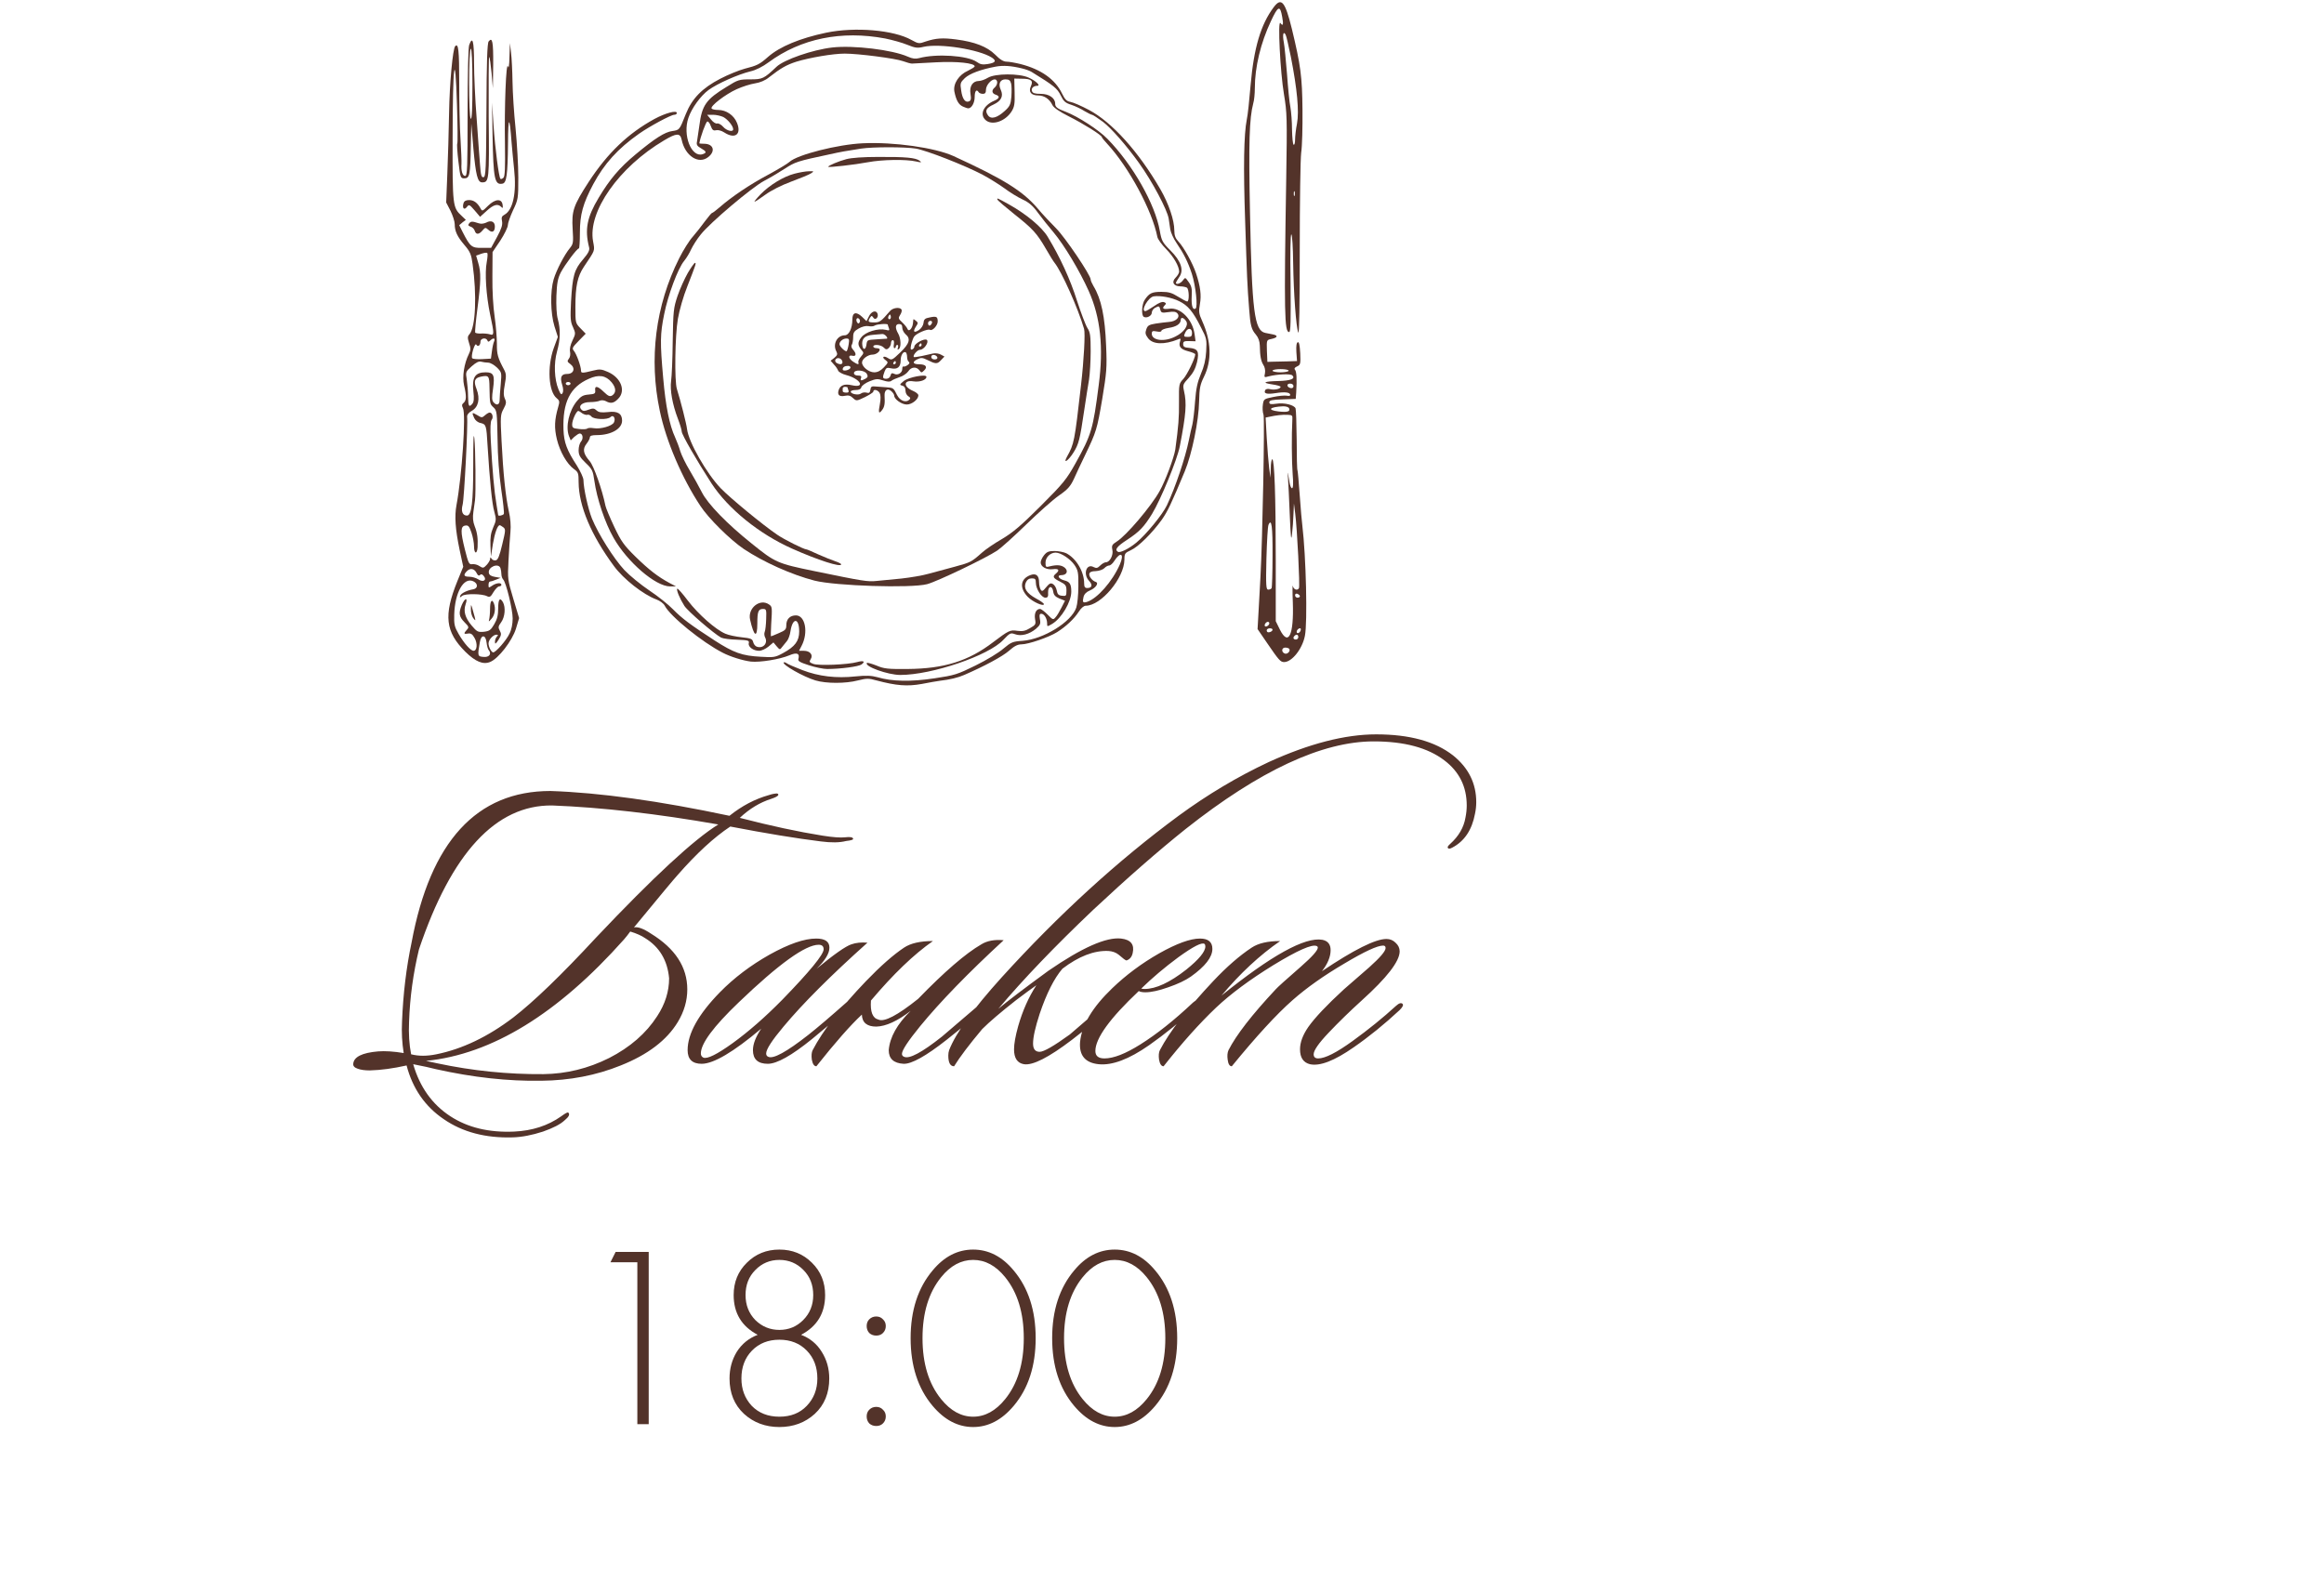<?xml version="1.0" encoding="UTF-8"?> <svg xmlns="http://www.w3.org/2000/svg" width="275" height="187" viewBox="0 0 275 187" fill="none"><path d="M49.579 112.354C48.894 115.191 48.503 118.045 48.405 120.915C48.34 122.35 48.421 123.638 48.649 124.78C49.53 125.008 50.525 125.008 51.633 124.78C54.699 124.16 57.732 122.709 60.733 120.426C63.179 118.534 66.44 115.387 70.517 110.984C77.3 103.809 82.127 99.341 84.997 97.58C77.757 96.308 71.202 95.558 65.331 95.33C58.678 95.264 53.427 100.939 49.579 112.354ZM77.757 120.279C78.703 118.844 79.176 117.344 79.176 115.778C78.98 113.658 78.034 112.077 76.338 111.033C75.915 110.74 75.327 110.479 74.577 110.25C74.316 110.609 74.072 110.919 73.844 111.18C66.016 119.986 58.205 124.78 50.41 125.562C50.737 125.628 51.193 125.726 51.78 125.856C55.922 126.737 60.097 127.161 64.304 127.128C67.011 127.095 69.604 126.459 72.082 125.22C74.561 123.948 76.453 122.301 77.757 120.279ZM48.698 111.571C50.916 99.602 56.395 93.617 65.136 93.617C70.974 93.813 78.034 94.791 86.318 96.553C87.786 95.379 89.335 94.563 90.966 94.107C91.161 94.041 91.341 93.992 91.504 93.96C91.7 93.927 91.846 93.911 91.944 93.911C92.075 93.944 92.124 94.009 92.091 94.107C92.026 94.237 91.748 94.384 91.259 94.547C89.922 94.971 88.683 95.721 87.541 96.797C91.194 97.743 94.455 98.444 97.325 98.901C98.565 99.097 99.462 99.162 100.016 99.097C100.57 99.031 100.88 99.08 100.945 99.243C101.011 99.374 100.733 99.472 100.114 99.537C99.364 99.732 98.369 99.749 97.13 99.586C94.227 99.227 90.656 98.64 86.416 97.825C84.492 99.097 82.405 101.021 80.154 103.597C79.763 104.021 78.051 106.076 75.018 109.761C75.474 109.663 76.143 109.908 77.023 110.495C79.893 112.256 81.328 114.458 81.328 117.099C81.328 118.436 80.953 119.725 80.203 120.964C78.899 123.116 76.648 124.829 73.452 126.101C70.549 127.275 67.419 127.878 64.059 127.911C60.113 127.976 55.955 127.519 51.585 126.541C50.965 126.378 50.068 126.182 48.894 125.954C49.677 128.661 51.144 130.715 53.297 132.118C55.352 133.455 57.863 134.058 60.831 133.928C62.983 133.83 64.842 133.227 66.408 132.118C66.897 131.759 67.174 131.612 67.239 131.678C67.468 131.873 67.321 132.183 66.799 132.607C66.31 133.064 65.462 133.504 64.255 133.928C62.95 134.352 61.76 134.58 60.684 134.613C57.455 134.711 54.732 133.993 52.514 132.46C50.296 130.96 48.829 128.84 48.111 126.101C46.513 126.459 45.062 126.655 43.757 126.688C43.17 126.688 42.697 126.622 42.339 126.492C41.947 126.362 41.768 126.166 41.8 125.905C41.866 125.09 42.844 124.6 44.736 124.437C45.584 124.372 46.595 124.437 47.769 124.633C47.573 123.426 47.508 122.187 47.573 120.915C47.704 117.621 48.079 114.506 48.698 111.571ZM102.647 111.571C98.309 115.452 94.999 118.763 92.716 121.502C91.346 123.133 90.661 124.193 90.661 124.682C90.661 124.878 90.743 125.008 90.906 125.073C91.493 125.367 93.075 124.503 95.651 122.481C96.727 121.633 98.276 120.312 100.298 118.518C100.559 118.257 100.755 118.241 100.885 118.469C100.983 118.665 100.902 118.877 100.641 119.105C99.01 120.54 97.494 121.828 96.091 122.97C93.678 124.927 91.933 125.905 90.857 125.905C89.683 125.905 89.096 125.367 89.096 124.291C89.096 123.573 89.422 122.725 90.074 121.747C86.78 124.519 84.432 125.905 83.029 125.905C81.921 125.905 81.366 125.367 81.366 124.291C81.366 122.334 82.638 120.051 85.182 117.442C86.845 115.746 88.802 114.262 91.052 112.99C93.335 111.718 95.178 111.082 96.581 111.082C97.624 111.082 98.146 111.441 98.146 112.158C98.146 112.843 97.64 113.675 96.629 114.653C98.684 112.957 100.054 111.995 100.739 111.767C101.293 111.571 101.929 111.506 102.647 111.571ZM96.874 111.816C95.308 111.816 92.161 114.082 87.432 118.616C84.432 121.486 82.932 123.508 82.932 124.682C82.932 124.91 83.029 125.073 83.225 125.171C83.682 125.367 84.84 124.796 86.698 123.459C88.59 122.089 90.547 120.377 92.569 118.322C95.83 114.963 97.461 112.974 97.461 112.354C97.461 111.995 97.265 111.816 96.874 111.816ZM103.06 118.42C102.962 119.757 103.256 120.507 103.941 120.67C104.626 120.997 106.191 120.181 108.637 118.224C111.768 114.996 114.263 112.843 116.122 111.767C116.807 111.343 117.687 111.18 118.764 111.278C114.556 115.159 111.263 118.551 108.882 121.453C107.447 123.214 106.729 124.307 106.729 124.731C106.729 124.894 106.811 125.008 106.974 125.073C107.593 125.367 109.094 124.568 111.474 122.676C111.54 122.611 113.121 121.257 116.22 118.616C116.513 118.42 116.725 118.387 116.856 118.518C117.019 118.681 116.97 118.86 116.709 119.056C115.568 120.165 114.002 121.502 112.013 123.068C109.567 124.992 107.871 125.938 106.925 125.905C105.751 125.84 105.164 125.302 105.164 124.291C105.294 122.758 106.158 121.209 107.757 119.643C106.191 120.85 104.838 121.469 103.696 121.502C102.587 121.502 102.017 121.029 101.984 120.083C100.647 121.323 98.853 123.361 96.603 126.198C96.342 126.198 96.162 125.938 96.064 125.416C95.999 124.927 96.032 124.551 96.162 124.291C97.369 121.975 99.473 119.252 102.473 116.121C104.202 114.327 105.702 113.006 106.974 112.158C107.757 111.636 108.898 111.376 110.398 111.376C108.148 112.941 105.702 115.289 103.06 118.42ZM174.538 96.308C174.179 98.232 173.282 99.569 171.847 100.319C171.554 100.483 171.375 100.483 171.309 100.319C171.277 100.222 171.375 100.075 171.603 99.879C172.614 98.966 173.217 97.922 173.413 96.748C173.511 96.259 173.56 95.786 173.56 95.33C173.56 93.112 172.679 91.334 170.918 89.997C168.961 88.497 166.173 87.747 162.553 87.747C156.454 87.747 149.034 91.204 140.294 98.118C137.032 100.727 133.396 103.907 129.384 107.658C124.818 111.995 121.068 115.909 118.133 119.399C119.176 118.518 121.149 117.018 124.052 114.898C128.031 112.158 130.901 110.886 132.662 111.082C133.804 111.212 134.26 111.783 134.032 112.794C133.934 113.251 133.689 113.544 133.298 113.675C133.2 113.675 132.89 113.447 132.369 112.99C132.042 112.729 131.635 112.582 131.146 112.55C129.45 112.484 127.64 113.186 125.715 114.653C124.737 115.795 123.84 117.572 123.025 119.986C122.503 121.584 122.242 122.758 122.242 123.508C122.242 124.16 122.503 124.486 123.025 124.486C123.514 124.486 124.704 123.801 126.596 122.432C127.868 121.323 129.417 120.002 131.243 118.469C131.439 118.273 131.618 118.257 131.781 118.42C131.945 118.583 131.896 118.795 131.635 119.056C129.939 120.589 128.341 121.926 126.841 123.068C124.101 125.155 122.209 126.117 121.166 125.954C120.383 125.823 119.992 125.236 119.992 124.193C119.992 123.54 120.155 122.627 120.481 121.453C121.003 119.627 121.72 118.012 122.633 116.61C122.112 116.969 121.312 117.556 120.236 118.371C118.41 119.806 117.073 120.948 116.225 121.796C114.692 123.622 113.583 125.09 112.898 126.198C112.442 126.198 112.213 125.774 112.213 124.927C112.213 124.698 112.246 124.486 112.311 124.291C113.094 122.269 115.165 119.399 118.524 115.681C125.275 108.245 132.254 101.869 139.462 96.553C142.886 94.041 146.441 91.921 150.127 90.193C154.921 88.008 159.161 86.915 162.846 86.915C166.792 86.915 169.825 87.747 171.945 89.41C173.772 90.878 174.685 92.721 174.685 94.938C174.685 95.395 174.636 95.851 174.538 96.308ZM143.461 112.305C143.461 113.283 142.613 114.376 140.917 115.583C140.264 116.039 139.367 116.463 138.226 116.855C137.117 117.246 136.22 117.442 135.535 117.442C135.177 117.442 134.916 117.393 134.753 117.295C131.328 120.524 129.616 122.888 129.616 124.388C129.616 124.975 129.975 125.269 130.692 125.269C131.768 125.269 133.187 124.715 134.948 123.606C136.873 122.399 138.944 120.752 141.161 118.665C141.487 118.371 141.716 118.306 141.846 118.469C141.977 118.632 141.895 118.86 141.602 119.154C139.71 120.882 137.835 122.399 135.976 123.704C133.595 125.367 131.605 126.117 130.007 125.954C128.409 125.791 127.675 124.91 127.806 123.312C128.002 121.323 129.274 119.203 131.622 116.952C133.252 115.387 135.095 114.017 137.15 112.843C139.237 111.669 140.851 111.082 141.993 111.082C142.971 111.082 143.461 111.49 143.461 112.305ZM142.531 111.718C142.237 111.49 141.21 112.011 139.449 113.283C137.818 114.49 136.351 115.729 135.046 117.001C135.144 117.034 135.274 117.05 135.438 117.05C136.775 117.05 138.422 116.284 140.379 114.751C141.879 113.544 142.629 112.631 142.629 112.012C142.629 111.881 142.596 111.783 142.531 111.718ZM165.964 118.811C166.095 118.942 165.981 119.187 165.622 119.545C163.796 121.241 161.985 122.709 160.192 123.948C157.909 125.546 156.18 126.215 155.006 125.954C154.223 125.758 153.832 125.171 153.832 124.193C153.832 123.377 154.158 122.497 154.81 121.551C155.593 120.442 156.996 118.958 159.018 117.099C160.029 116.219 161.04 115.338 162.051 114.458C163.323 113.316 163.959 112.566 163.959 112.207C163.959 112.012 163.861 111.914 163.665 111.914C162.98 111.914 161.464 112.615 159.115 114.017C156.669 115.452 154.615 116.904 152.951 118.371C151.06 120.034 148.663 122.644 145.76 126.198C145.499 126.198 145.336 125.938 145.271 125.416C145.206 124.959 145.238 124.584 145.369 124.291C146.282 122.497 148.141 120.1 150.946 117.099C151.141 116.871 152.136 115.974 153.93 114.409C155.267 113.235 155.936 112.484 155.936 112.158C155.936 112.06 155.887 111.995 155.789 111.963C155.234 111.734 153.539 112.484 150.701 114.213C147.896 115.941 145.63 117.621 143.901 119.252C141.944 121.111 139.873 123.426 137.688 126.198C137.427 126.198 137.248 125.938 137.15 125.416C137.085 124.927 137.118 124.551 137.248 124.291C138.389 122.105 140.493 119.382 143.559 116.121C145.157 114.425 146.673 113.104 148.108 112.158C148.891 111.636 150.016 111.376 151.484 111.376C149.07 113.039 146.755 115.191 144.537 117.833C150.44 113.071 154.419 110.87 156.474 111.229C157.126 111.359 157.452 111.767 157.452 112.452C157.452 113.235 157.11 114.066 156.425 114.947C160.208 112.403 162.752 111.131 164.056 111.131C164.48 111.131 164.839 111.278 165.133 111.571C165.459 111.865 165.622 112.207 165.622 112.599C165.622 113.773 164.122 115.713 161.121 118.42C159.719 119.692 158.414 120.964 157.208 122.236C156.033 123.475 155.446 124.323 155.446 124.78C155.446 125.106 155.626 125.269 155.985 125.269C156.8 125.269 158.153 124.584 160.045 123.214C161.937 121.845 163.649 120.458 165.182 119.056C165.54 118.73 165.801 118.648 165.964 118.811Z" fill="#53332A"></path><path d="M75.417 168.559V149.391H72.237L72.849 148.168H76.762V168.559H75.417ZM94.794 157.981C95.853 158.389 96.669 159.062 97.239 159.999C97.83 160.936 98.126 161.986 98.126 163.148C98.126 164.88 97.555 166.276 96.414 167.336C95.273 168.375 93.876 168.895 92.226 168.895C90.575 168.895 89.179 168.375 88.038 167.336C86.896 166.276 86.326 164.88 86.326 163.148C86.326 161.986 86.611 160.936 87.182 159.999C87.773 159.062 88.598 158.389 89.658 157.981C87.763 156.983 86.815 155.413 86.815 153.274C86.815 151.745 87.335 150.471 88.374 149.452C89.413 148.413 90.697 147.893 92.226 147.893C93.754 147.893 95.038 148.413 96.078 149.452C97.117 150.471 97.637 151.745 97.637 153.274C97.637 155.413 96.689 156.983 94.794 157.981ZM89.383 156.239C90.178 157.013 91.125 157.401 92.226 157.401C93.326 157.401 94.264 157.013 95.038 156.239C95.833 155.444 96.23 154.456 96.23 153.274C96.23 152.071 95.843 151.083 95.069 150.308C94.294 149.513 93.347 149.116 92.226 149.116C91.105 149.116 90.157 149.513 89.383 150.308C88.608 151.083 88.221 152.071 88.221 153.274C88.221 154.456 88.608 155.444 89.383 156.239ZM88.955 166.388C89.79 167.244 90.881 167.672 92.226 167.672C93.571 167.672 94.651 167.244 95.466 166.388C96.302 165.512 96.719 164.432 96.719 163.148C96.719 161.803 96.302 160.702 95.466 159.846C94.631 158.99 93.55 158.562 92.226 158.562C90.901 158.562 89.821 158.99 88.985 159.846C88.15 160.702 87.732 161.803 87.732 163.148C87.732 164.432 88.14 165.512 88.955 166.388ZM102.86 157.767C102.656 157.543 102.554 157.268 102.554 156.942C102.554 156.616 102.656 156.351 102.86 156.147C103.084 155.923 103.359 155.811 103.685 155.811C104.011 155.811 104.276 155.923 104.48 156.147C104.704 156.351 104.816 156.616 104.816 156.942C104.816 157.268 104.704 157.543 104.48 157.767C104.276 157.971 104.011 158.073 103.685 158.073C103.359 158.073 103.084 157.971 102.86 157.767ZM102.86 168.467C102.656 168.243 102.554 167.968 102.554 167.641C102.554 167.315 102.656 167.05 102.86 166.847C103.084 166.622 103.359 166.51 103.685 166.51C104.011 166.51 104.276 166.622 104.48 166.847C104.704 167.05 104.816 167.315 104.816 167.641C104.816 167.968 104.704 168.243 104.48 168.467C104.276 168.671 104.011 168.773 103.685 168.773C103.359 168.773 103.084 168.671 102.86 168.467ZM110.354 150.369C111.719 148.719 113.319 147.893 115.153 147.893C116.987 147.893 118.587 148.719 119.953 150.369C121.685 152.428 122.551 155.098 122.551 158.379C122.551 161.66 121.685 164.33 119.953 166.388C118.547 168.059 116.947 168.895 115.153 168.895C113.36 168.895 111.76 168.059 110.354 166.388C108.621 164.33 107.755 161.66 107.755 158.379C107.755 155.098 108.621 152.428 110.354 150.369ZM111.363 165.593C112.483 166.979 113.747 167.672 115.153 167.672C116.559 167.672 117.823 166.979 118.944 165.593C120.411 163.779 121.145 161.375 121.145 158.379C121.145 155.383 120.411 152.978 118.944 151.164C117.843 149.799 116.58 149.116 115.153 149.116C113.727 149.116 112.463 149.799 111.363 151.164C109.895 152.978 109.162 155.383 109.162 158.379C109.162 161.375 109.895 163.779 111.363 165.593ZM127.102 150.369C128.467 148.719 130.067 147.893 131.901 147.893C133.735 147.893 135.335 148.719 136.701 150.369C138.433 152.428 139.299 155.098 139.299 158.379C139.299 161.66 138.433 164.33 136.701 166.388C135.294 168.059 133.695 168.895 131.901 168.895C130.108 168.895 128.508 168.059 127.102 166.388C125.369 164.33 124.503 161.66 124.503 158.379C124.503 155.098 125.369 152.428 127.102 150.369ZM128.11 165.593C129.231 166.979 130.495 167.672 131.901 167.672C133.307 167.672 134.571 166.979 135.692 165.593C137.159 163.779 137.893 161.375 137.893 158.379C137.893 155.383 137.159 152.978 135.692 151.164C134.591 149.799 133.328 149.116 131.901 149.116C130.474 149.116 129.211 149.799 128.11 151.164C126.643 152.978 125.909 155.383 125.909 158.379C125.909 161.375 126.643 163.779 128.11 165.593Z" fill="#53332A"></path><path d="M150.714 0.859C149.19 2.897 148.37 5.66 147.989 10.041C147.837 11.832 147.646 13.68 147.532 14.157C147.189 15.89 147.113 19.739 147.342 26.254C147.551 32.636 147.589 33.818 147.818 36.656C147.951 38.504 148.085 38.999 148.599 39.59C148.904 39.952 149.056 40.371 149.075 40.905C149.094 42.143 149.209 42.733 149.494 43.191C149.666 43.438 149.742 43.839 149.685 44.162C149.571 44.677 149.59 44.696 150.123 44.543C151.171 44.277 152.714 44.219 152.924 44.429C153.324 44.829 152.733 45.058 151.266 45.096C149.552 45.134 149.247 45.305 150.561 45.496C151.095 45.572 151.533 45.706 151.533 45.782C151.533 46.029 150.847 46.182 150.333 46.068C150.047 45.991 149.799 46.029 149.723 46.163C149.475 46.582 149.914 46.696 150.961 46.525C152.047 46.353 152.676 46.429 152.676 46.753C152.676 46.849 152.485 46.887 152.257 46.83C152.009 46.791 151.304 46.849 150.676 46.982C149.571 47.211 149.533 47.23 149.437 47.877C149.38 48.239 149.399 48.792 149.513 49.097C149.666 49.592 149.399 63.766 149.151 68.262C149.113 69.043 149.018 70.758 148.942 72.073L148.809 74.454L149.914 76.073C151.323 78.131 151.514 78.359 151.952 78.359C152.866 78.359 154.105 76.816 154.41 75.254C154.734 73.654 154.543 65.862 154.105 62.185C154.048 61.823 153.914 60.242 153.8 58.66C153.686 57.079 153.571 55.745 153.533 55.669C153.476 55.612 153.438 53.993 153.438 52.069C153.419 50.163 153.362 48.468 153.305 48.335C153.152 47.934 151.971 47.63 151.038 47.782C150.352 47.877 150.199 47.839 150.199 47.611C150.199 47.382 150.523 47.306 151.762 47.268L153.324 47.211L153.381 46.449C153.476 44.848 153.419 43.991 153.248 43.781C153.114 43.629 153.19 43.496 153.495 43.362C153.876 43.191 153.914 43.057 153.857 41.8C153.8 40.867 153.724 40.447 153.571 40.505C153.419 40.543 153.362 40.943 153.4 41.648L153.476 42.733L152.314 42.772C151.666 42.791 150.885 42.81 150.561 42.81L149.971 42.829L149.914 41.533C149.875 40.238 149.875 40.238 150.428 40.123C151.152 39.971 151.285 39.723 150.676 39.59C150.409 39.533 149.99 39.457 149.723 39.4C148.428 39.133 148.142 36.866 147.913 25.206C147.742 16.824 147.837 13.985 148.294 12.252C148.408 11.889 148.485 11.07 148.485 10.442C148.485 7.946 149.171 5.088 150.39 2.497C151.247 0.668 151.476 0.592 151.723 2.002C151.895 2.897 151.819 3.164 151.514 2.726C151.171 2.25 151.495 8.594 151.933 11.166C152.295 13.337 152.314 13.985 152.2 21.11C151.933 37.094 151.99 39.304 152.543 39.304C152.733 39.304 152.752 37.952 152.714 33.475C152.657 30.007 152.695 27.683 152.809 27.74C152.905 27.797 153 29.283 153.019 31.055C153.076 34.713 153.362 38.733 153.629 39.361C153.743 39.628 153.8 36.047 153.8 29.588C153.8 23.987 153.876 18.786 153.971 18.062C154.086 17.319 154.143 15.052 154.124 13.014C154.086 9.07 153.914 7.755 152.866 3.412C152.066 0.173 151.628 -0.36 150.714 0.859ZM152.752 6.746C153.495 10.537 153.743 13.166 153.476 14.614C153.343 15.281 153.248 16.138 153.248 16.519C153.248 16.919 153.171 17.186 153.076 17.129C152.981 17.071 152.905 16.271 152.886 15.357C152.886 14.423 152.79 13.242 152.695 12.69C152.581 12.156 152.409 10.403 152.295 8.784C152.162 7.184 152.009 5.488 151.914 5.012C151.742 4.117 151.857 3.621 152.123 4.098C152.219 4.25 152.485 5.45 152.752 6.746ZM153.19 23.149C153.133 23.282 153.095 23.187 153.095 22.92C153.095 22.654 153.133 22.558 153.19 22.672C153.228 22.806 153.228 23.035 153.19 23.149ZM152.485 43.877C152.485 43.972 152.066 44.067 151.533 44.067C151.019 44.067 150.58 43.972 150.58 43.877C150.58 43.762 151.019 43.686 151.533 43.686C152.066 43.686 152.485 43.762 152.485 43.877ZM153.057 45.706C153.057 45.877 152.924 45.972 152.733 45.934C152.257 45.839 152.2 45.401 152.657 45.401C152.886 45.401 153.057 45.515 153.057 45.706ZM152.543 48.335C152.695 48.716 152.333 48.811 151.285 48.697C149.875 48.525 150.218 48.163 151.838 48.087C152.2 48.087 152.485 48.182 152.543 48.335ZM152.924 49.687C152.828 51.421 152.847 54.66 152.962 56.108C153.057 57.231 153.019 57.784 152.886 57.784C152.79 57.784 152.657 57.498 152.6 57.155C152.371 55.765 152.333 55.631 152.409 56.546C152.447 57.06 152.543 59.041 152.619 60.928C152.733 63.652 152.79 64.128 152.886 63.214C152.962 62.585 153.038 61.518 153.057 60.832L153.114 59.594L153.267 60.813C153.495 62.585 153.838 69.405 153.705 69.615C153.514 69.939 153.076 69.786 152.981 69.348C152.943 69.12 152.924 69.996 152.981 71.31C153.114 75.159 152.466 76.531 151.457 74.53L150.961 73.52V66.376C150.961 58.718 150.809 54.355 150.542 54.355C150.466 54.355 150.371 54.85 150.371 55.441L150.333 56.546L150.18 55.403C150.104 54.774 149.971 53.174 149.894 51.84L149.761 49.42L150.218 49.325C150.98 49.154 151.781 49.059 152.39 49.097C152.905 49.116 152.962 49.173 152.924 49.687ZM150.58 65.766C150.58 67.786 150.523 69.52 150.466 69.615C150.409 69.71 150.237 69.786 150.066 69.786C149.818 69.786 149.78 69.329 149.856 66.109C149.914 64.109 150.009 62.299 150.104 62.109C150.466 61.289 150.599 62.318 150.58 65.766ZM153.819 70.567C153.819 70.663 153.686 70.739 153.533 70.739C153.381 70.739 153.248 70.606 153.248 70.453C153.248 70.282 153.362 70.225 153.533 70.282C153.686 70.358 153.819 70.472 153.819 70.567ZM150.199 73.768C150.199 73.997 149.818 74.244 149.685 74.111C149.552 73.978 149.799 73.597 150.028 73.597C150.123 73.597 150.199 73.673 150.199 73.768ZM150.58 74.53C150.58 74.759 150.047 74.949 149.933 74.759C149.875 74.663 149.875 74.549 149.952 74.473C150.123 74.302 150.58 74.34 150.58 74.53ZM153.895 74.644C153.781 74.949 153.438 75.044 153.438 74.778C153.438 74.568 153.648 74.359 153.838 74.359C153.933 74.359 153.952 74.492 153.895 74.644ZM153.629 75.406C153.629 75.559 153.495 75.692 153.343 75.692C153.038 75.692 152.962 75.464 153.19 75.254C153.4 75.025 153.629 75.102 153.629 75.406ZM152.562 76.797C152.733 77.064 152.333 77.464 152.028 77.35C151.59 77.178 151.647 76.645 152.085 76.645C152.295 76.645 152.505 76.721 152.562 76.797Z" fill="#53332A"></path><path d="M97.769 3.868C94.682 4.516 92.282 5.507 90.891 6.726C89.881 7.621 89.596 7.755 88.11 8.136C87.462 8.307 86.147 8.841 85.233 9.317C83.099 10.422 81.899 11.641 81.156 13.489C80.394 15.413 80.413 15.375 79.556 15.509C78.679 15.623 77.498 16.366 75.212 18.271C73.307 19.852 72.145 21.224 70.849 23.396C69.459 25.701 69.173 27.149 69.706 29.264C69.801 29.607 69.63 29.95 68.982 30.712C67.953 31.912 67.744 32.636 67.572 35.684C67.477 37.646 67.496 38.084 67.801 38.713C68.125 39.456 68.125 39.494 67.744 40.294C67.496 40.809 67.382 41.304 67.458 41.647C67.515 41.952 67.458 42.295 67.306 42.466C67.096 42.733 67.115 42.828 67.496 43.095C68.125 43.571 67.896 44.257 67.115 44.257C66.41 44.257 66.239 44.638 66.525 45.553C66.658 45.953 66.677 46.334 66.563 46.524C66.429 46.772 66.334 46.676 66.086 46.086C65.591 44.886 65.515 43.019 65.915 41.59C66.315 40.161 66.334 38.999 66.01 37.78C65.858 37.265 65.801 36.179 65.839 35.017C65.896 33.493 66.01 32.941 66.353 32.255C66.849 31.321 68.277 29.397 68.506 29.397C68.563 29.397 68.62 28.559 68.62 27.53C68.62 25.396 68.982 24.082 70.201 21.796C71.516 19.357 73.097 17.604 75.612 15.832C76.888 14.937 79.403 13.585 79.784 13.585C79.956 13.585 80.089 13.489 80.089 13.375C80.089 13.013 78.755 13.375 77.441 14.08C74.317 15.794 71.897 18.1 69.649 21.548C67.839 24.348 67.63 24.977 67.763 27.13C67.858 28.692 67.839 28.864 67.439 29.359C66.791 30.14 65.858 31.931 65.515 33.055C65.096 34.484 65.134 37.075 65.61 38.618L66.01 39.875L65.515 41.228C64.734 43.438 64.905 46.353 65.877 47.134C66.22 47.419 66.239 47.534 66.048 48.182C65.61 49.687 65.572 50.639 65.896 51.992C66.258 53.478 67.096 54.926 67.915 55.516C68.43 55.878 68.468 56.012 68.468 57.078C68.487 59.879 69.954 63.346 72.64 66.985C73.783 68.547 76.126 70.376 77.67 70.948C78.089 71.1 78.527 71.424 78.66 71.691C79.308 72.948 83.099 76.016 85.519 77.254C86.433 77.73 87.919 78.187 88.853 78.302C89.919 78.416 92.282 78.035 93.406 77.559C94.301 77.178 94.663 77.33 94.473 77.997C94.397 78.245 94.663 78.397 95.73 78.74C96.473 78.987 97.445 79.178 97.883 79.178C99.464 79.178 101.598 78.892 101.941 78.644C102.436 78.283 102.189 78.149 101.427 78.359C100.36 78.664 96.835 78.816 96.225 78.568C95.768 78.397 95.73 78.321 95.94 77.997C96.245 77.501 95.844 77.025 95.121 77.025H94.549L94.854 76.435C95.673 74.872 95.292 72.834 94.187 72.834C93.482 72.834 93.044 73.272 93.044 73.996C93.044 74.491 92.93 74.606 92.168 74.93C91.691 75.139 91.272 75.311 91.234 75.311C91.196 75.311 91.215 74.682 91.253 73.92C91.386 71.881 91.367 71.805 91.025 71.558C89.958 70.776 88.453 71.958 88.757 73.329C89.215 75.368 89.615 75.596 89.615 73.787C89.615 72.396 89.729 72.072 90.281 72.072C90.682 72.072 90.701 72.148 90.662 73.253C90.644 73.92 90.567 74.606 90.491 74.777C90.415 74.949 90.434 75.234 90.529 75.425C90.91 76.111 90.301 76.816 89.538 76.53C89.367 76.473 89.177 76.225 89.119 75.977C89.024 75.615 88.853 75.539 87.767 75.425C87.081 75.349 86.224 75.177 85.843 75.006C84.7 74.529 82.642 72.72 81.404 71.1C80.775 70.262 80.203 69.614 80.146 69.671C79.994 69.805 80.451 70.872 80.984 71.71C81.404 72.358 84.49 75.006 85.328 75.463C85.557 75.577 86.395 75.692 87.214 75.711C88.529 75.768 88.681 75.806 88.605 76.111C88.491 76.549 89.138 77.025 89.824 77.025C90.11 77.025 90.605 76.797 90.929 76.53L91.52 76.034L91.901 76.492C92.282 76.93 92.282 76.93 92.568 76.549C92.739 76.339 92.987 76.016 93.139 75.844C93.292 75.653 93.482 75.139 93.539 74.701C93.787 73.062 94.568 73.101 94.568 74.739C94.568 75.863 94.073 76.53 92.663 77.292C91.729 77.806 91.558 77.825 90.015 77.73C87.805 77.616 86.814 77.254 84.566 75.806C81.689 73.939 80.718 73.215 79.632 72.11C79.098 71.558 77.841 70.548 76.831 69.881C75.841 69.214 74.507 68.128 73.878 67.462C72.621 66.109 70.792 63.194 70.049 61.384C69.592 60.241 69.058 57.841 69.039 56.812C69.039 56.545 68.677 55.764 68.258 55.097C67.077 53.287 66.734 52.373 66.677 50.849C66.563 47.61 67.458 45.8 69.687 44.828C70.849 44.295 71.688 44.428 72.373 45.248C72.907 45.895 72.945 46.486 72.43 46.81C72.164 46.962 71.973 46.886 71.459 46.391C70.716 45.667 70.354 45.61 70.43 46.2C70.468 46.581 70.373 46.638 69.668 46.696C69.001 46.753 68.754 46.886 68.277 47.458C67.325 48.601 66.906 50.487 67.325 51.611L67.534 52.125L67.953 51.706C68.201 51.496 68.487 51.306 68.601 51.306C68.963 51.306 69.058 51.916 68.754 52.258C68.601 52.43 68.468 52.887 68.468 53.268C68.468 53.859 68.62 54.126 69.306 54.792C70.087 55.535 70.163 55.707 70.335 56.926C70.621 58.984 71.592 61.898 72.602 63.651C74.221 66.509 77.574 69.405 79.289 69.405H79.994L79.232 69.005C77.822 68.243 76.774 67.423 75.193 65.88C73.821 64.528 73.497 64.07 72.678 62.337C72.164 61.251 71.707 60.146 71.649 59.879C71.249 57.917 70.259 55.135 69.782 54.583C69.02 53.706 68.906 53.154 69.401 52.525C69.63 52.239 69.801 51.897 69.801 51.763C69.801 51.573 70.049 51.496 70.621 51.496C72.316 51.496 73.612 50.754 73.612 49.782C73.612 48.944 73.078 48.62 71.935 48.772C71.154 48.848 70.868 48.81 70.602 48.582C70.316 48.315 70.163 48.296 69.649 48.486C69.173 48.677 69.001 48.677 68.811 48.486C68.373 48.048 68.887 47.591 69.82 47.591C70.278 47.591 70.811 47.515 70.983 47.419C71.154 47.343 71.459 47.362 71.688 47.477C72.259 47.8 72.64 47.724 73.135 47.21C74.088 46.276 73.497 44.714 71.954 44.028C71.173 43.685 70.963 43.666 70.201 43.857C68.906 44.181 68.754 44.181 68.754 43.876C68.754 43.362 68.22 41.895 67.915 41.533C67.668 41.228 67.706 41.133 68.468 40.352L69.306 39.494L68.696 38.865C68.087 38.237 68.087 38.218 68.087 36.313C68.087 33.855 68.335 32.712 69.097 31.569C70.449 29.549 70.392 29.74 70.182 28.578C69.516 25.072 73.231 19.776 78.584 16.614C80.051 15.737 80.489 15.718 80.661 16.537C81.061 18.462 82.68 19.509 83.823 18.576C84.7 17.871 84.414 17.014 83.309 17.014C83.004 17.014 82.756 16.995 82.756 16.956C82.852 16.29 83.518 14.442 83.69 14.385C83.804 14.347 83.995 14.575 84.109 14.918C84.28 15.394 84.414 15.49 84.738 15.413C84.985 15.356 85.385 15.47 85.709 15.68C86.967 16.499 87.767 15.909 87.214 14.556C86.852 13.642 85.938 13.013 84.985 13.013C84.604 13.013 84.261 12.937 84.204 12.841C84.014 12.556 85.862 11.146 87.176 10.555C87.843 10.251 88.815 9.946 89.329 9.869C89.939 9.774 90.548 9.527 91.005 9.146C92.396 8.06 93.063 7.679 94.244 7.298C95.806 6.821 98.569 6.345 99.96 6.345C101.598 6.345 105.98 6.917 106.856 7.24C107.275 7.393 107.752 7.526 107.904 7.526C108.056 7.526 109.352 7.45 110.781 7.374C113.257 7.24 115.334 7.469 115.334 7.85C115.334 7.945 114.972 8.155 114.553 8.364C113.467 8.841 112.762 9.908 112.933 10.841C113.143 11.87 113.429 12.384 113.943 12.613C114.191 12.727 114.477 12.822 114.572 12.822C114.972 12.822 115.334 12.175 115.334 11.47C115.334 10.765 115.563 10.498 115.81 10.917C115.867 11.012 116.096 11.108 116.306 11.108C116.572 11.108 116.668 10.974 116.668 10.632C116.668 10.098 117.277 9.393 117.715 9.393C117.868 9.393 118.001 9.546 118.001 9.755C118.001 9.946 117.868 10.212 117.715 10.346C117.315 10.67 117.353 11.051 117.811 11.203C118.344 11.374 118.287 11.641 117.677 11.908C116.363 12.46 115.886 13.546 116.629 14.213C117.391 14.899 118.973 14.366 119.716 13.165C120.04 12.632 120.097 12.27 120.059 10.917L120.021 9.298L120.916 9.317C122.04 9.317 122.288 9.546 121.983 10.212C121.678 10.879 122.021 11.298 122.859 11.298C123.564 11.298 124.193 11.717 124.536 12.441C124.688 12.746 125.374 13.223 126.479 13.775C128.194 14.632 130.384 16.004 130.384 16.233C130.384 16.29 130.67 16.652 131.013 17.014C133.585 19.795 136.347 24.939 136.957 28.063C137.014 28.311 137.472 28.959 137.986 29.473C138.881 30.388 139.529 31.512 139.529 32.16C139.529 32.312 139.339 32.636 139.11 32.864C138.596 33.379 138.862 33.874 139.662 33.893C139.967 33.893 140.31 33.969 140.444 34.045C140.71 34.217 140.748 35.684 140.482 35.684C140.386 35.684 139.891 35.417 139.396 35.112C138.672 34.655 138.291 34.541 137.433 34.541C136.309 34.541 135.986 34.693 135.452 35.493C135.109 36.008 135.033 37.303 135.338 37.494C135.681 37.703 136.29 37.38 136.29 37.017C136.29 36.808 136.462 36.56 136.652 36.446C137.148 36.179 137.186 36.198 137.3 36.656C137.395 37.017 137.491 37.056 138.253 36.941C138.9 36.846 139.148 36.884 139.339 37.113C139.681 37.532 139.167 38.046 138.329 38.103C138.005 38.123 137.3 38.218 136.767 38.294C135.966 38.427 135.795 38.523 135.643 38.98C135.49 39.399 135.528 39.589 135.852 40.028C136.405 40.771 137.757 40.828 139.415 40.161C139.701 40.028 139.739 40.066 139.643 40.39C139.434 41.018 139.701 41.342 140.596 41.571C141.053 41.685 141.434 41.857 141.434 41.933C141.434 42.39 140.463 44.371 140.024 44.848C139.51 45.4 139.491 45.457 139.51 47.553C139.529 49.42 139.453 50.411 139.072 53.211C138.919 54.164 137.891 56.945 137.205 58.145C136.214 59.936 133.242 63.423 132.156 64.089C131.585 64.451 131.528 64.566 131.623 65.061C131.775 65.69 131.318 66.547 130.861 66.547C130.708 66.547 130.403 66.719 130.194 66.928C129.87 67.252 129.737 67.271 129.413 67.118C128.556 66.642 128.117 67.957 128.879 68.757C129.318 69.233 129.222 69.595 128.651 69.595C128.384 69.595 128.289 69.462 128.289 69.062C128.289 67.671 127.374 66.109 126.174 65.48C125.888 65.347 125.26 65.213 124.783 65.213C124.098 65.213 123.869 65.309 123.545 65.709C123.316 65.995 123.145 66.376 123.145 66.566C123.145 67.08 123.831 67.462 124.593 67.366C125.279 67.271 125.431 67.481 124.955 67.881C124.517 68.243 124.593 68.414 125.431 68.833C126.098 69.176 126.193 69.309 126.193 69.9C126.193 70.529 126.155 70.567 125.679 70.51C125.26 70.472 125.126 70.338 125.05 69.9C124.993 69.595 124.802 69.252 124.612 69.138C124.326 68.966 124.193 69.024 123.793 69.5C123.412 69.976 123.297 70.033 123.145 69.786C123.05 69.633 122.954 69.233 122.954 68.909C122.954 68.109 122.592 67.804 121.907 68.071C120.725 68.528 120.611 69.595 121.621 70.643C122.192 71.234 123.526 71.824 123.526 71.5C123.526 71.405 123.107 71.1 122.592 70.834C121.468 70.205 121.087 69.614 121.392 68.928C121.545 68.605 121.773 68.452 122.097 68.452C122.497 68.452 122.573 68.547 122.573 68.966C122.573 69.691 123.24 70.738 123.697 70.738C123.983 70.738 124.059 70.605 124.021 70.11C124.002 69.329 124.536 69.252 124.631 70.033C124.688 70.414 124.86 70.624 125.355 70.834L126.022 71.1L125.603 71.919C125.374 72.377 125.069 72.891 124.898 73.062C124.631 73.386 124.574 73.367 123.964 72.739C123.602 72.377 123.202 72.072 123.069 72.072C122.612 72.072 122.364 72.586 122.478 73.272C122.592 73.882 122.554 73.958 121.888 74.339C121.335 74.682 120.992 74.739 120.402 74.663C119.525 74.529 119.373 74.606 117.506 76.016C114.591 78.245 111.714 79.14 107.428 79.178C105.084 79.197 104.627 79.159 103.732 78.778C103.16 78.549 102.646 78.416 102.589 78.454C102.208 78.854 105.065 79.883 106.532 79.883C110.266 79.883 116.991 77.597 118.725 75.73C119.506 74.91 119.582 74.872 120.116 75.063C120.821 75.33 121.792 75.082 122.592 74.415C123.088 73.977 123.164 73.825 123.05 73.272C122.973 72.796 122.993 72.643 123.221 72.643C123.564 72.643 123.907 73.215 123.907 73.787C123.907 74.187 123.907 74.187 124.498 73.844C125.603 73.196 126.765 71.234 126.765 70.033C126.765 69.119 126.593 68.852 125.907 68.681C125.26 68.509 125.031 68.071 125.584 68.071C126.212 68.071 126.441 67.614 126.022 67.214C125.622 66.871 125.107 66.814 124.25 67.023C123.755 67.157 123.716 67.118 123.716 66.585C123.716 65.956 124.288 65.404 124.917 65.404C125.526 65.404 126.65 66.147 127.146 66.871C127.565 67.5 127.622 67.747 127.603 69.386C127.603 70.395 127.489 71.519 127.355 71.919C126.784 73.615 123.469 75.653 121.011 75.844C119.83 75.92 119.659 75.996 118.744 76.758C118.211 77.235 116.725 78.13 115.448 78.759C113.276 79.826 112.991 79.921 110.571 80.283C107.79 80.702 105.561 80.664 103.827 80.15C103.122 79.959 102.512 79.921 101.255 80.054C98.931 80.302 96.892 80.054 94.949 79.311C94.054 78.968 93.215 78.606 93.082 78.492C92.949 78.397 92.796 78.359 92.739 78.397C92.492 78.644 95.082 80.112 96.492 80.531C97.769 80.912 100.074 80.912 101.522 80.531C102.531 80.283 102.779 80.264 103.713 80.531C106.075 81.159 107.351 81.255 109.066 80.95C109.942 80.778 110.933 80.607 111.238 80.569C112.4 80.435 113.353 80.207 114.096 79.883C116.477 78.854 118.63 77.692 119.392 77.025C120.002 76.473 120.421 76.263 120.859 76.263C121.678 76.263 124.117 75.425 125.088 74.815C126.174 74.129 127.108 73.234 127.641 72.415C127.927 71.958 128.251 71.691 128.479 71.691C130.289 71.691 133.033 68.414 133.052 66.242C133.052 65.518 133.109 65.442 133.814 65.118C134.709 64.718 136.347 63.08 137.472 61.517C138.176 60.508 138.576 59.669 140.196 55.783C141.034 53.764 141.853 49.801 141.891 47.496C141.93 45.934 142.006 45.533 142.463 44.6C143.416 42.676 143.339 40.39 142.253 37.989C141.853 37.113 141.834 36.865 141.987 35.989C142.177 34.941 142.044 33.912 141.529 32.35C141.129 31.15 140.082 29.264 139.453 28.597C139.091 28.216 138.958 27.873 138.958 27.282C138.958 26.063 138.31 24.139 137.3 22.386C134.728 17.947 131.585 14.461 128.86 13.013C127.965 12.537 126.993 12.117 126.669 12.06C126.212 11.984 126.022 11.775 125.679 11.089C124.879 9.412 123.221 8.212 120.764 7.583C120.154 7.431 119.392 7.298 119.106 7.298C118.744 7.298 118.325 7.05 117.753 6.459C116.801 5.526 115.353 4.954 113.143 4.668C111.543 4.459 110.743 4.516 109.58 4.897C108.742 5.202 108.685 5.183 107.847 4.726C105.751 3.544 101.16 3.163 97.769 3.868ZM104.741 4.554C105.58 4.726 106.761 5.05 107.351 5.297C108.285 5.678 108.571 5.716 109.276 5.545C111.2 5.107 115.867 5.85 117.372 6.821C117.944 7.202 117.811 7.431 116.858 7.583C116.267 7.679 115.982 7.621 115.563 7.317C114.496 6.574 110.8 6.326 108.761 6.878C108.342 6.993 107.98 6.955 107.428 6.707C105.58 5.888 100.988 5.335 98.474 5.621C96.149 5.888 92.758 7.069 91.882 7.907C90.396 9.317 90.224 9.393 88.796 9.393C87.481 9.393 87.329 9.431 85.995 10.27C83.556 11.755 83.061 12.441 82.756 14.861C82.642 15.68 82.509 16.537 82.471 16.785C82.394 17.109 82.49 17.299 82.947 17.547C83.614 17.928 83.652 18.081 83.137 18.252C81.804 18.671 80.756 15.985 81.461 13.946C81.842 12.803 82.909 11.336 83.842 10.651C84.89 9.889 87.329 8.803 88.815 8.441C89.424 8.307 90.263 7.888 90.948 7.374C94.778 4.554 99.579 3.583 104.741 4.554ZM120.935 8.098C121.354 8.193 121.869 8.383 122.078 8.517C124.707 10.136 125.107 10.46 125.507 11.279C125.85 11.984 126.041 12.175 126.765 12.403C127.241 12.556 127.946 12.899 128.327 13.146C128.727 13.375 129.127 13.585 129.222 13.585C129.318 13.585 129.889 13.966 130.518 14.423C131.489 15.166 133.299 17.223 134.785 19.3C136.347 21.472 138.119 24.825 138.291 25.872C138.329 26.177 138.424 26.768 138.481 27.149C138.538 27.53 138.881 28.273 139.224 28.768C140.082 30.026 140.558 30.978 141.034 32.407C141.491 33.836 141.758 36.332 141.472 36.522C141.129 36.732 140.958 36.198 141.015 35.055C141.072 34.179 140.996 33.855 140.653 33.379C140.253 32.807 140.253 32.807 139.967 33.188C139.72 33.55 139.148 33.741 139.148 33.474C139.148 33.417 139.319 33.112 139.529 32.807C140.12 31.988 139.777 30.921 138.481 29.626C137.548 28.692 137.452 28.502 137.243 27.34C136.69 24.158 134.042 19.49 131.051 16.442C130.022 15.375 127.565 13.794 126.136 13.242C125.107 12.861 124.86 12.67 124.86 12.27C124.86 11.603 124.136 11.108 123.164 11.108C122.478 11.108 122.192 11.032 122.116 10.784C121.983 10.46 122.288 10.155 122.745 10.155C123.183 10.155 122.573 9.565 121.716 9.184C120.592 8.669 117.753 8.688 116.896 9.203C116.553 9.412 116.077 9.584 115.829 9.584C115.105 9.584 114.686 10.212 114.839 11.108C114.934 11.717 114.896 11.908 114.648 12.003C114.21 12.175 113.867 11.698 113.734 10.689C113.6 9.869 113.638 9.755 114.172 9.241C114.743 8.707 116.077 8.212 117.811 7.888C118.706 7.717 119.697 7.793 120.935 8.098ZM119.64 9.869C119.716 10.136 119.716 10.841 119.678 11.432C119.601 12.365 119.487 12.594 118.897 13.127C118.001 13.946 117.277 14.156 116.915 13.661C116.515 13.108 116.687 12.765 117.582 12.365C118.477 11.946 118.763 11.374 118.42 10.632C118.096 9.927 118.344 9.393 118.973 9.393C119.392 9.393 119.544 9.508 119.64 9.869ZM85.595 13.851C86.128 14.137 86.757 14.918 86.757 15.299C86.757 15.661 85.995 15.49 85.576 15.013C85.347 14.747 85.023 14.575 84.871 14.613C84.7 14.67 84.376 14.461 84.128 14.137L83.671 13.585H84.376C84.757 13.585 85.309 13.718 85.595 13.851ZM139.529 35.646C140.558 36.141 141.167 36.865 142.101 38.732C142.787 40.047 142.806 40.18 142.73 41.571C142.673 42.581 142.482 43.381 142.101 44.257C141.701 45.21 141.529 45.972 141.415 47.496C141.339 48.601 141.187 49.839 141.091 50.258C140.977 50.677 140.805 51.477 140.691 52.049C140.253 54.221 139.072 57.707 138.081 59.803C137.586 60.87 135.604 63.289 134.461 64.223C133.585 64.947 132.537 65.461 132.29 65.309C131.87 65.061 132.156 64.68 133.356 63.899C134.842 62.927 135.376 62.356 136.328 60.813C137.376 59.079 139.281 54.449 139.605 52.83C140.348 48.982 140.444 47.743 140.101 46.257C139.948 45.553 139.967 45.476 140.672 44.714C141.187 44.143 141.453 43.628 141.644 42.866C141.93 41.571 141.739 41.266 140.71 41.171C140.158 41.133 140.005 41.037 140.005 40.733C140.005 40.409 140.12 40.352 140.748 40.371L141.472 40.39L141.358 39.57C141.129 37.799 139.662 36.332 138.348 36.541C137.605 36.636 137.452 36.503 137.853 36.103C138.024 35.932 137.986 35.855 137.738 35.76C137.529 35.684 137.11 35.836 136.557 36.236C136.081 36.56 135.624 36.827 135.528 36.827C134.938 36.827 135.871 35.17 136.519 35.074C137.3 34.96 138.653 35.208 139.529 35.646ZM140.367 38.027C140.672 38.504 140.101 39.323 139.11 39.818C137.795 40.504 136.29 40.313 136.29 39.494C136.29 39.189 136.386 39.132 136.862 39.227C137.205 39.304 137.433 39.266 137.433 39.151C137.433 39.037 137.814 38.885 138.291 38.808C139.205 38.675 139.72 38.332 139.72 37.837C139.72 37.494 140.101 37.589 140.367 38.027ZM141.053 39.399C141.053 39.78 140.958 39.875 140.577 39.875C140.043 39.875 140.024 39.818 140.291 39.285C140.577 38.751 141.053 38.827 141.053 39.399ZM67.515 45.4C67.515 45.495 67.382 45.591 67.23 45.591C67.077 45.591 66.944 45.495 66.944 45.4C66.944 45.286 67.077 45.21 67.23 45.21C67.382 45.21 67.515 45.286 67.515 45.4ZM68.906 48.925C69.116 49.058 69.382 49.134 69.497 49.096C69.63 49.039 69.859 49.134 69.992 49.306C70.278 49.648 71.897 49.706 72.24 49.363C72.583 49.02 72.888 49.534 72.64 50.011C72.411 50.43 71.059 50.811 70.259 50.677C69.935 50.62 69.573 50.639 69.497 50.715C69.401 50.811 68.963 50.83 68.525 50.773C67.801 50.696 67.706 50.639 67.706 50.22C67.706 49.725 68.201 48.639 68.43 48.639C68.506 48.639 68.716 48.772 68.906 48.925ZM132.518 66.795C131.623 68.833 129.851 70.834 128.632 71.234C128.136 71.386 128.06 71.272 128.213 70.662C128.289 70.319 128.556 70.052 128.975 69.881C129.66 69.595 130.061 69.005 129.66 68.871C129.241 68.738 128.841 68.224 128.898 67.919C128.937 67.709 129.184 67.595 129.66 67.595C130.042 67.576 130.499 67.423 130.67 67.252C130.842 67.061 131.108 66.928 131.242 66.928C131.394 66.928 131.661 66.699 131.851 66.395C132.594 65.233 133.071 65.518 132.518 66.795Z" fill="#53332A"></path><path d="M57.826 4.895C57.655 5.085 57.579 7.39 57.56 13.03C57.522 20.098 57.483 20.917 57.217 20.974C56.969 21.012 56.893 20.764 56.798 19.45C56.721 18.573 56.55 16.116 56.398 13.963C56.226 11.81 56.093 8.876 56.093 7.428C56.093 4.837 55.921 4.228 55.521 5.314C55.407 5.6 55.331 8.895 55.331 13.315C55.331 19.812 55.293 20.822 55.045 20.822C54.721 20.822 54.55 20.231 54.607 19.393C54.626 19.069 54.569 17.754 54.492 16.44C54.397 15.125 54.34 12.153 54.34 9.829C54.34 5.923 54.245 5.066 53.864 5.466C53.578 5.752 53.197 9.829 53.14 13.392C53.102 15.544 53.006 18.802 52.93 20.631L52.797 23.965L53.311 24.956C53.578 25.508 53.807 26.213 53.807 26.518C53.807 27.356 54.092 27.985 54.969 29.014C55.636 29.795 55.769 30.119 55.921 31.243C56.436 34.9 56.283 38.711 55.559 39.549C55.312 39.816 55.312 39.987 55.502 40.597C55.712 41.206 55.712 41.435 55.483 41.892C54.912 43.035 54.683 44.578 54.912 45.607C55.216 46.884 55.197 47.398 54.854 47.684C54.645 47.855 54.626 48.008 54.778 48.293C55.159 48.998 54.664 56.333 54.016 59.781C53.769 61.096 53.883 62.658 54.378 65.04L54.816 67.078L54.13 68.754C52.473 72.85 52.702 74.775 55.064 77.137C56.264 78.318 57.179 78.699 58.017 78.337C58.989 77.937 60.589 75.861 61.046 74.432L61.427 73.155L60.741 70.869C60.075 68.64 60.055 68.507 60.17 66.373C60.227 65.154 60.341 63.63 60.398 62.982C60.474 62.22 60.398 61.325 60.208 60.505C59.827 58.791 59.541 56.009 59.35 52.218C59.198 49.284 59.217 49.075 59.579 48.408C59.903 47.798 59.941 47.608 59.751 47.208C59.579 46.827 59.56 46.426 59.731 45.512C59.922 44.502 59.903 44.236 59.655 43.759C58.912 42.368 58.779 41.93 58.798 40.692C58.798 39.968 58.684 38.539 58.531 37.491C58.36 36.348 58.245 34.443 58.265 32.709L58.284 29.833L59.198 28.48C59.693 27.718 60.093 26.899 60.093 26.651C60.093 26.404 60.379 25.603 60.703 24.898C61.313 23.622 61.332 23.508 61.332 21.012C61.332 19.602 61.179 16.973 61.008 15.201C60.818 13.411 60.665 10.934 60.646 9.677C60.627 8.419 60.551 6.876 60.474 6.247L60.341 5.104L60.284 6.724C60.265 7.79 60.189 8.171 60.113 7.867C59.884 7.143 59.674 12.725 59.751 17.049C59.789 19.831 59.751 20.86 59.579 21.031C59.446 21.164 59.293 21.222 59.217 21.164C59.027 20.955 58.589 17.621 58.398 14.82L58.227 12.153L58.284 16.059C58.379 21.203 58.531 21.927 59.465 21.736C59.941 21.641 60.075 20.726 60.113 16.916C60.132 13.677 60.303 13.658 60.532 16.821C60.589 17.507 60.722 18.954 60.837 20.04C61.141 22.841 60.703 24.86 59.693 25.413C59.37 25.584 59.312 25.737 59.408 26.194C59.484 26.613 59.35 27.051 58.817 28.042L58.112 29.337H57.026C55.826 29.357 55.636 29.204 54.759 27.489L54.34 26.651L54.721 26.327L55.121 26.023L54.645 25.565C53.559 24.556 53.54 24.422 53.559 16.345C53.559 7.638 53.864 5.409 54.073 12.401C54.15 14.839 54.169 16.897 54.111 16.973C54.054 17.068 54.111 18.021 54.245 19.126C54.473 21.05 54.492 21.107 54.95 21.107C55.578 21.107 55.655 20.688 55.712 17.297L55.769 14.63L56.017 17.583C56.302 20.745 56.512 21.584 57.045 21.584C57.884 21.584 57.903 21.355 57.826 13.792C57.807 9.848 57.826 6.685 57.884 6.743C57.96 6.8 58.074 7.657 58.169 8.648L58.322 10.439L58.36 7.638C58.379 4.914 58.265 4.361 57.826 4.895ZM55.902 9.981C55.902 12.725 55.845 14.134 55.712 14.058C55.445 13.906 55.445 5.771 55.712 5.771C55.826 5.771 55.902 7.295 55.902 9.981ZM57.598 31.014C57.35 32.252 57.522 34.977 57.998 37.225C58.493 39.549 58.493 39.739 57.96 39.568C57.712 39.492 57.255 39.454 56.912 39.473C56.588 39.492 56.264 39.435 56.226 39.358C56.188 39.263 56.302 38.006 56.493 36.539C56.912 33.3 56.931 32.233 56.588 31.109L56.34 30.252L56.931 30.042C57.255 29.928 57.579 29.871 57.655 29.947C57.731 30.004 57.693 30.48 57.598 31.014ZM57.674 40.292C57.75 40.482 57.807 40.482 58.017 40.292C58.379 39.949 58.627 40.006 58.474 40.387C58.379 40.578 58.265 41.111 58.207 41.587L58.093 42.445L57.064 42.502C56.493 42.54 55.959 42.483 55.883 42.407C55.788 42.311 55.845 41.873 55.978 41.416C56.131 40.902 56.283 40.654 56.359 40.787C56.55 41.111 56.855 40.883 56.855 40.425C56.855 40.025 57.522 39.911 57.674 40.292ZM57.769 42.921C58.017 42.921 58.474 43.188 58.798 43.492C59.37 44.064 59.37 44.102 59.255 45.455C59.179 46.217 59.122 47.055 59.122 47.341C59.122 47.931 58.76 48.046 58.379 47.589C58.207 47.379 58.188 46.998 58.341 46.026C58.569 44.407 58.417 44.064 57.464 44.064C56.207 44.064 55.826 44.674 56.017 46.35C56.112 47.15 56.074 47.569 55.902 47.779C55.502 48.255 55.407 48.103 55.388 46.96C55.388 46.369 55.312 45.455 55.235 44.94C55.083 44.026 55.102 43.988 55.807 43.359C56.321 42.902 56.664 42.73 56.931 42.807C57.16 42.864 57.522 42.921 57.769 42.921ZM57.922 45.874C57.96 47.817 57.96 47.817 58.417 48.236C58.798 48.598 58.817 48.827 58.874 51.913C58.893 54.047 59.065 56.181 59.312 57.933C59.541 59.438 59.674 60.734 59.617 60.829C59.522 61.001 58.95 61.115 58.95 60.962C58.95 60.944 58.855 60.41 58.76 59.781C58.474 58.105 58.265 55.761 58.074 52.104C57.998 50.656 58.036 49.875 58.169 49.703C58.417 49.417 58.265 48.827 57.941 48.827C57.826 48.827 57.579 48.979 57.388 49.151C57.045 49.456 56.988 49.456 56.474 49.132C55.845 48.77 55.807 48.789 56.112 49.475C56.245 49.76 56.55 50.008 56.874 50.065C57.522 50.218 57.56 50.332 57.693 52.732C57.96 57.019 58.227 59.667 58.493 60.562C58.741 61.477 58.722 61.61 58.36 62.429C58.074 63.096 57.998 63.611 58.036 64.582L58.093 65.878L58.322 64.392C58.55 63.077 58.874 62.144 59.141 62.163C59.198 62.163 59.37 62.277 59.56 62.41C59.846 62.639 59.827 62.791 59.427 64.449C59.103 65.821 58.912 66.278 58.665 66.316C58.474 66.354 58.265 66.278 58.169 66.125C58.036 65.916 57.998 65.935 57.998 66.144C57.998 66.297 57.807 66.621 57.598 66.849C57.217 67.249 57.16 67.269 56.74 67.002C56.512 66.83 56.112 66.735 55.883 66.773C55.502 66.83 55.426 66.678 55.007 65.02C54.473 62.887 54.492 62.277 55.064 62.201C55.407 62.144 55.54 62.296 55.788 63.039C55.959 63.535 56.093 64.278 56.093 64.677C56.093 65.554 56.455 65.649 56.512 64.773C56.569 63.725 56.474 63.039 56.169 62.277C55.959 61.725 55.921 61.248 56.017 60.562C56.093 60.029 56.188 59.419 56.207 59.21C56.321 58.372 56.264 53.037 56.131 51.875C56.036 51.056 55.998 52.104 55.998 55.019C55.998 59.477 55.807 61.02 55.255 61.02C54.74 61.02 54.531 60.524 54.74 59.743C54.931 59.057 55.388 50.16 55.273 49.322C55.255 49.094 55.445 48.846 55.807 48.636C56.607 48.198 56.836 47.227 56.398 46.064C56.017 45.112 56.15 44.731 56.912 44.578C57.846 44.388 57.903 44.483 57.922 45.874ZM59.217 67.23C59.274 67.402 59.331 67.726 59.331 67.954C59.331 68.183 59.427 68.469 59.541 68.583C59.884 68.926 60.665 72.127 60.665 73.194C60.665 73.841 60.532 74.527 60.284 75.003C59.922 75.784 58.665 77.213 58.36 77.213C58.15 77.213 57.807 76.566 57.807 76.146C57.807 75.727 58.36 75.118 58.741 75.118C58.969 75.118 58.969 75.175 58.798 75.346C58.665 75.48 58.569 75.746 58.569 75.956C58.569 76.28 58.646 76.242 58.989 75.727C59.331 75.175 59.35 75.022 59.141 74.641C58.931 74.26 58.95 74.127 59.312 73.632C59.751 73.022 59.846 71.898 59.522 71.288C59.16 70.641 58.95 70.907 58.95 72.012C58.95 72.812 58.836 73.289 58.474 73.898C58.074 74.584 57.903 74.698 57.236 74.775C56.55 74.832 56.436 74.775 55.807 74.032C55.026 73.098 54.816 72.336 55.102 71.498C55.388 70.679 55.007 70.755 54.645 71.593C54.245 72.565 54.321 72.984 54.95 73.632C55.483 74.165 55.521 74.241 55.235 74.546C54.835 74.984 54.873 75.079 55.388 74.984C55.693 74.927 55.902 75.041 56.15 75.499C56.531 76.146 56.455 77.023 56.036 77.023C55.693 77.023 54.912 76.146 54.264 75.022C53.788 74.203 53.711 73.898 53.749 72.736C53.826 70.107 54.873 68.278 55.998 68.793C56.588 69.059 56.569 69.65 55.998 69.745C55.293 69.859 54.588 70.202 54.473 70.488C54.378 70.755 54.416 70.755 54.683 70.526C55.045 70.24 57.064 70.26 57.636 70.564C57.941 70.717 58.074 70.641 58.398 70.069C58.627 69.707 58.912 69.402 59.065 69.402C59.217 69.402 59.331 69.307 59.331 69.212C59.331 68.926 58.703 68.983 58.227 69.326C57.826 69.593 57.807 69.593 57.807 69.231C57.807 69.002 57.884 68.831 57.979 68.831C58.074 68.831 58.398 68.736 58.703 68.602L59.236 68.392L58.569 68.278C58.112 68.202 57.884 68.05 57.846 67.802C57.712 67.116 58.969 66.583 59.217 67.23ZM56.398 67.821C56.531 68.107 56.664 68.183 56.798 68.05C56.931 67.916 57.064 67.954 57.236 68.164C57.655 68.659 57.179 68.964 56.588 68.564C56.321 68.392 55.845 68.259 55.521 68.259C54.873 68.259 54.797 68.05 55.255 67.592C55.655 67.192 56.131 67.288 56.398 67.821ZM57.579 76.07C57.617 76.432 57.731 76.851 57.846 76.966C58.207 77.404 57.864 77.823 57.198 77.747C56.512 77.69 56.493 77.632 56.779 76.013C56.931 75.061 57.483 75.099 57.579 76.07Z" fill="#53332A"></path><path d="M57.988 72.051C57.988 72.565 57.931 73.156 57.874 73.346C57.798 73.613 57.855 73.594 58.16 73.232C58.56 72.794 58.674 72.013 58.446 71.422C58.217 70.812 57.988 71.136 57.988 72.051Z" fill="#53332A"></path><path d="M55.721 72.093C55.702 72.455 55.835 72.931 55.987 73.14C56.33 73.579 56.33 73.559 55.987 72.359C55.74 71.445 55.721 71.426 55.721 72.093Z" fill="#53332A"></path><path d="M102.101 16.957C99.148 17.091 94.328 18.31 93.413 19.167C93.185 19.377 92.042 20.063 90.88 20.691C88.765 21.815 86.555 23.301 85.145 24.54C84.726 24.902 84.326 25.207 84.25 25.207C84.193 25.207 83.812 25.664 83.412 26.197C83.012 26.75 82.364 27.569 81.983 28.007C81.583 28.445 80.859 29.588 80.363 30.579C77.563 36.161 76.763 42.467 78.077 48.64C78.82 52.202 80.706 56.603 82.878 59.88C83.831 61.347 86.403 63.881 88.003 64.967C90.346 66.529 93.661 68.015 96.385 68.72C98.881 69.348 107.778 69.634 109.702 69.139C110.884 68.834 116.713 66.033 118.009 65.157C118.485 64.833 120.028 63.443 121.438 62.071C122.848 60.699 124.581 59.156 125.286 58.661C126.334 57.937 126.658 57.575 127.077 56.679C127.344 56.089 127.934 54.812 128.392 53.879C129.725 51.116 129.821 50.812 130.43 47.211C130.945 44.086 131.002 43.534 130.887 40.924C130.754 37.476 130.316 35.38 129.401 33.875C129.211 33.551 129.058 33.208 129.058 33.075C129.058 32.56 126.029 28.083 124.962 27.016C124.334 26.388 123.343 25.34 122.791 24.673C121.019 22.596 118.752 21.187 112.808 18.462C110.617 17.472 105.778 16.786 102.101 16.957ZM108.369 17.586C109.626 17.796 114.122 19.548 116.294 20.691C117.075 21.11 118.237 21.834 118.866 22.292C119.495 22.768 120.466 23.359 121 23.606C121.743 23.949 122.219 24.349 122.81 25.169C123.248 25.759 124.086 26.826 124.677 27.512C125.953 29.036 127.782 32.103 128.83 34.446C130.221 37.552 130.602 41.095 130.011 45.591C129.344 50.792 129.154 51.44 127.268 54.831C126.201 56.736 125.839 57.194 123.153 59.88C120.809 62.223 119.857 63.023 118.58 63.785C117.685 64.3 116.618 65.024 116.199 65.405C114.961 66.51 114.846 66.567 113.017 67.062C112.046 67.329 110.655 67.71 109.912 67.9C109.188 68.11 107.721 68.358 106.673 68.472C105.625 68.567 104.292 68.701 103.72 68.758C102.672 68.872 102.12 68.777 96.385 67.596C92.004 66.7 91.737 66.586 88.956 64.338C86.022 61.995 83.755 59.651 83.05 58.261C82.745 57.651 82.097 56.489 81.621 55.689C81.144 54.907 80.649 53.879 80.497 53.402C80.363 52.926 80.078 52.183 79.887 51.764C79.22 50.335 78.763 48.049 78.477 44.753C78.096 40.505 78.115 39.533 78.592 37.19C79.03 34.961 80.23 31.741 80.954 30.884C81.202 30.579 81.583 29.969 81.773 29.531C81.983 29.093 82.478 28.293 82.916 27.759C84.04 26.331 88.975 22.177 90.403 21.415C91.07 21.072 92.175 20.406 92.861 19.968C94.08 19.167 94.366 19.072 98.138 18.272C99.51 17.967 100.158 17.853 101.91 17.586C103.32 17.377 107.073 17.377 108.369 17.586Z" fill="#53332A"></path><path d="M100.134 18.841C99.257 19.069 98 19.603 98 19.736C98 19.851 101.201 19.488 102.687 19.203C104.401 18.879 107.221 18.841 108.383 19.108C109.05 19.26 109.107 19.241 108.802 19.012C108.326 18.669 107.183 18.555 103.906 18.574C102.191 18.574 100.762 18.669 100.134 18.841Z" fill="#53332A"></path><path d="M94.017 20.556C92.703 20.899 91.083 21.89 89.997 22.995C89.54 23.471 89.216 23.871 89.292 23.871C89.369 23.871 89.921 23.509 90.55 23.052C91.217 22.557 92.455 21.928 93.636 21.49C94.722 21.09 95.789 20.651 95.998 20.499C96.341 20.27 96.322 20.251 95.713 20.27C95.351 20.27 94.589 20.404 94.017 20.556Z" fill="#53332A"></path><path d="M118.03 23.624C118.068 23.738 118.963 24.5 120.011 25.338C122.202 27.072 122.678 27.586 123.764 29.453C124.202 30.215 124.659 30.958 124.793 31.111C125.631 32.159 127.555 36.445 128.279 38.922C128.432 39.436 128.26 42.618 127.917 45.59C127.155 52.296 127.098 52.544 126.26 54.049C125.745 54.982 126.412 54.544 127.041 53.534C127.65 52.544 127.784 52.048 128.298 48.543C128.508 47.171 128.755 45.533 128.87 44.904C128.965 44.256 129.06 42.751 129.06 41.57C129.06 39.722 129.003 39.322 128.679 38.827C128.47 38.503 127.917 37.055 127.441 35.588C126.641 33.054 125.441 30.444 123.974 28.024C123.288 26.881 121.421 25.319 119.325 24.157C118.011 23.433 117.953 23.395 118.03 23.624Z" fill="#53332A"></path><path d="M81.395 32.295C81.014 32.962 80.462 34.181 80.176 35.02C79.699 36.449 79.661 36.791 79.604 40.354C79.585 42.45 79.49 44.564 79.414 45.079C79.261 46.146 79.566 47.86 80.214 49.556C80.462 50.204 80.671 50.889 80.671 51.08C80.671 51.442 82.481 54.566 84.195 57.215C86.158 60.225 89.835 63.197 93.721 64.93C96.808 66.302 99.532 67.178 99.532 66.797C99.532 66.702 99.208 66.55 98.808 66.416C98.408 66.283 97.512 65.921 96.826 65.616C96.122 65.292 95.512 65.025 95.436 65.025C95.131 65.025 92.769 63.844 91.949 63.273C90.216 62.092 86.424 58.967 85.281 57.786C83.605 56.033 81.49 52.337 81.3 50.794C81.224 50.127 80.519 47.384 80.1 46.05C79.795 45.117 79.871 39.725 80.214 37.744C80.385 36.734 80.862 35.058 81.338 33.877C82.367 31.248 82.405 31.114 82.233 31.114C82.157 31.114 81.776 31.648 81.395 32.295Z" fill="#53332A"></path><path d="M105.319 36.807C104.233 38.065 104.1 38.16 103.433 38.16C102.728 38.16 102.652 38.065 102.957 37.589C103.128 37.341 103.166 37.341 103.338 37.589C103.566 37.97 104.004 37.55 103.833 37.112C103.662 36.655 103.09 36.846 102.804 37.474L102.537 38.008L102.004 37.493C101.318 36.846 100.861 36.96 100.861 37.798C100.861 38.846 100.461 39.684 99.966 39.684C99.051 39.684 98.499 40.751 98.975 41.608C99.127 41.913 99.089 42.047 98.727 42.351L98.289 42.694L98.689 43.152C98.918 43.38 99.127 43.723 99.184 43.876C99.242 44.028 99.68 44.276 100.137 44.39C101.852 44.847 102.442 45.971 100.785 45.59C99.927 45.4 99.432 45.59 99.242 46.162C99.051 46.733 99.318 46.981 99.966 46.847C100.404 46.752 100.651 46.828 100.937 47.114C101.337 47.476 101.356 47.476 102.347 47C102.88 46.733 103.338 46.447 103.338 46.352C103.338 46.009 103.89 46.143 104.1 46.524C104.214 46.752 104.233 47.209 104.119 47.819C103.909 48.867 103.985 49.057 104.385 48.524C104.671 48.143 104.728 47.762 104.671 46.847C104.633 46.162 105.014 45.895 105.471 46.295C105.662 46.467 105.814 46.695 105.814 46.828C105.814 47.248 106.691 47.876 107.3 47.876C107.91 47.876 108.672 47.267 108.672 46.79C108.672 46.638 108.386 46.409 108.024 46.257C106.862 45.762 106.9 44.942 108.081 45.133C108.824 45.247 109.625 44.98 109.625 44.599C109.625 44.237 107.491 44.638 106.919 45.114C106.443 45.514 106.424 45.552 106.767 45.647C107.015 45.705 107.148 45.914 107.148 46.238C107.148 46.505 107.3 46.79 107.491 46.905C107.738 47.038 107.758 47.152 107.605 47.305C107.205 47.705 106.5 47.438 106.157 46.771C105.738 45.914 105.7 45.895 104.9 45.838C104.519 45.819 103.947 45.762 103.623 45.743C103.147 45.685 103.033 45.762 102.995 46.124C102.938 46.486 102.842 46.562 102.518 46.467C102.309 46.409 102.004 46.467 101.871 46.581C101.585 46.809 100.67 46.638 100.67 46.352C100.67 46.238 100.937 46.162 101.261 46.162C101.661 46.162 101.871 46.047 101.928 45.819C101.985 45.647 102.404 45.323 102.88 45.133C103.642 44.828 103.852 44.809 104.481 45.019C104.995 45.19 105.3 45.209 105.471 45.076C105.605 44.962 106.043 44.771 106.443 44.638C106.843 44.523 107.3 44.199 107.472 43.952C107.815 43.418 108.424 43.361 108.786 43.818C109.015 44.142 109.053 44.142 109.358 43.837C109.796 43.418 109.548 43.114 108.748 43.114C107.986 43.114 107.91 42.809 108.596 42.504C108.977 42.313 109.186 42.332 109.682 42.58C110.71 43.094 110.901 43.114 111.339 42.637L111.758 42.199L111.339 41.97C111.111 41.837 110.691 41.78 110.406 41.837C110.139 41.894 109.529 42.028 109.053 42.142C108.577 42.237 108.177 42.294 108.139 42.256C107.967 42.085 108.539 41.399 108.863 41.399C109.339 41.399 109.948 40.504 109.682 40.237C109.434 39.989 108.196 40.656 108.196 41.018C108.196 41.151 108.081 41.304 107.929 41.361C107.738 41.418 107.719 41.304 107.815 40.808C107.891 40.465 108.043 40.027 108.158 39.856C108.386 39.475 109.777 38.884 110.044 39.036C110.329 39.208 110.958 38.522 110.958 38.046C110.958 37.474 110.806 37.398 110.006 37.57C109.453 37.665 109.32 37.798 109.282 38.217C109.244 38.522 109.015 38.865 108.748 39.056C108.158 39.437 107.986 39.284 108.367 38.675C108.653 38.255 108.653 38.179 108.386 37.97C108.234 37.836 108.1 37.76 108.081 37.798C108.081 37.836 108.043 38.065 108.024 38.313C107.948 38.903 107.529 39.322 107.377 38.922C107.319 38.77 107.053 38.427 106.767 38.16C106.291 37.722 106.272 37.646 106.519 37.265C106.672 37.036 106.748 36.75 106.672 36.636C106.481 36.312 105.643 36.426 105.319 36.807ZM105.357 37.722C105.167 37.913 104.995 37.627 105.167 37.379C105.281 37.169 105.319 37.169 105.395 37.379C105.433 37.512 105.414 37.665 105.357 37.722ZM101.718 38.16C101.604 38.332 101.547 38.332 101.413 38.141C101.223 37.817 101.413 37.493 101.661 37.741C101.775 37.855 101.794 38.046 101.718 38.16ZM110.272 38.255C110.196 38.408 110.082 38.541 109.987 38.541C109.891 38.541 109.815 38.408 109.815 38.255C109.815 38.103 109.948 37.97 110.101 37.97C110.272 37.97 110.329 38.084 110.272 38.255ZM105.052 38.427C105.052 38.465 105.109 38.656 105.186 38.846C105.281 39.113 105.224 39.151 104.805 39.036C103.909 38.827 102.442 39.265 101.928 39.913C101.452 40.523 101.471 40.865 101.966 41.456C102.233 41.742 102.214 41.818 101.871 42.218C101.661 42.447 101.528 42.752 101.566 42.866C101.68 43.19 101.509 43.171 100.956 42.809C100.385 42.428 100.328 41.97 100.861 42.104C101.318 42.218 101.375 41.856 100.937 41.38C100.747 41.17 100.69 40.942 100.804 40.789C100.88 40.656 100.956 40.256 100.956 39.894C100.956 39.36 101.071 39.189 101.604 38.884C102.004 38.656 102.461 38.541 102.766 38.598C103.033 38.656 103.376 38.636 103.528 38.522C103.814 38.351 105.052 38.275 105.052 38.427ZM106.767 38.789C106.767 39.017 106.938 39.36 107.148 39.551C107.796 40.084 107.624 40.675 106.519 41.723C105.567 42.637 105.509 42.656 105.09 42.389C104.557 42.047 104.271 42.256 104.786 42.618C105.128 42.885 105.128 42.904 104.595 43.475C104.214 43.876 103.852 44.066 103.452 44.066C102.804 44.066 102.004 43.418 102.004 42.904C102.004 42.485 102.709 41.97 103.242 41.97C103.642 41.97 104.1 41.647 104.1 41.361C104.1 41.285 103.928 41.208 103.719 41.208C103.509 41.208 103.338 41.113 103.338 41.018C103.338 40.713 104.233 40.789 104.576 41.132C104.805 41.38 104.938 41.399 105.148 41.208C105.3 41.075 105.433 40.808 105.433 40.618C105.433 40.408 105.529 40.256 105.643 40.256C105.776 40.256 105.814 40.446 105.776 40.732C105.719 40.999 105.757 41.208 105.833 41.208C105.929 41.208 106.005 41.113 106.005 41.018C106.005 40.904 106.081 40.827 106.195 40.827C106.291 40.827 106.31 40.961 106.252 41.151C106.176 41.361 106.195 41.418 106.348 41.323C106.653 41.132 106.614 40.065 106.291 39.494C105.891 38.808 105.929 38.351 106.386 38.351C106.653 38.351 106.767 38.484 106.767 38.789ZM104.862 39.779C104.995 39.932 105.033 40.065 104.938 40.084C104.843 40.084 104.309 40.122 103.738 40.161C102.576 40.237 102.614 40.218 102.518 40.846C102.423 41.418 102.118 41.456 102.042 40.885C101.928 40.103 102.309 39.703 103.3 39.627C103.795 39.589 104.29 39.551 104.405 39.532C104.519 39.513 104.728 39.627 104.862 39.779ZM100.423 40.751C100.366 41.132 100.251 41.494 100.194 41.551C100.061 41.685 99.337 41.018 99.337 40.732C99.337 40.408 99.756 40.065 100.156 40.065C100.48 40.065 100.518 40.161 100.423 40.751ZM109.053 40.827C109.053 40.923 108.958 41.018 108.843 41.018C108.748 41.018 108.71 40.923 108.767 40.827C108.824 40.713 108.92 40.637 108.977 40.637C109.015 40.637 109.053 40.713 109.053 40.827ZM107.338 42.256C107.338 42.504 107.434 42.771 107.548 42.828C107.662 42.923 107.624 43.056 107.396 43.209C107.205 43.342 106.995 43.418 106.919 43.38C106.824 43.323 106.767 43.456 106.767 43.666C106.767 44.142 106.214 44.466 105.795 44.237C105.548 44.123 105.452 44.161 105.376 44.447C105.319 44.676 105.109 44.828 104.881 44.828C104.424 44.828 104.405 44.695 104.671 43.971C104.843 43.533 104.938 43.475 105.433 43.59C106.195 43.761 106.576 43.437 106.576 42.656C106.576 42.028 106.9 41.532 107.186 41.704C107.262 41.761 107.338 42.008 107.338 42.256ZM110.92 42.294C110.958 42.447 110.825 42.542 110.596 42.542C110.368 42.542 110.196 42.428 110.196 42.237C110.196 41.894 110.787 41.951 110.92 42.294ZM99.68 42.79C99.756 43.133 99.413 43.209 98.975 42.942C98.841 42.847 98.784 42.675 98.861 42.561C99.051 42.237 99.604 42.389 99.68 42.79ZM106.005 42.923C106.005 43.018 105.91 43.114 105.795 43.114C105.7 43.114 105.662 43.018 105.719 42.923C105.776 42.809 105.871 42.733 105.929 42.733C105.967 42.733 106.005 42.809 106.005 42.923ZM100.632 43.533C100.537 43.818 99.718 43.99 99.718 43.723C99.718 43.456 99.947 43.304 100.347 43.304C100.537 43.304 100.67 43.399 100.632 43.533ZM102.576 44.257C102.728 44.542 102.69 44.657 102.404 44.828C101.89 45.095 101.756 45.076 101.89 44.733C101.966 44.523 101.871 44.447 101.528 44.447C101.223 44.447 101.051 44.333 101.051 44.161C101.051 43.704 102.328 43.78 102.576 44.257ZM100.289 45.857C100.289 45.895 100.347 46.066 100.404 46.219C100.461 46.409 100.385 46.486 100.099 46.467C99.889 46.467 99.718 46.39 99.718 46.295C99.718 46.219 99.718 46.066 99.718 45.971C99.718 45.857 99.851 45.781 100.004 45.781C100.156 45.781 100.289 45.819 100.289 45.857Z" fill="#53332A"></path><path d="M54.845 24.06C54.674 24.631 54.921 24.917 55.245 24.498C55.493 24.174 55.55 24.193 56.16 24.898L56.807 25.66L57.588 24.955C58.408 24.212 58.884 24.079 59.303 24.479C59.494 24.689 59.532 24.631 59.474 24.25C59.379 23.469 58.598 23.526 57.76 24.346C57.093 25.012 57.055 25.032 56.864 24.669C56.502 24.003 56.064 23.679 55.512 23.679C55.131 23.679 54.921 23.793 54.845 24.06Z" fill="#53332A"></path><path d="M55.51 26.442C55.358 26.633 55.396 26.728 55.681 26.823C55.891 26.88 56.12 27.109 56.177 27.318C56.329 27.795 56.672 27.776 57.091 27.28C57.415 26.899 57.453 26.899 57.796 27.204C58.234 27.604 58.558 27.433 58.558 26.804C58.558 26.233 58.101 26.023 57.529 26.347C57.244 26.48 56.901 26.518 56.634 26.423C55.891 26.175 55.719 26.175 55.51 26.442Z" fill="#53332A"></path></svg> 